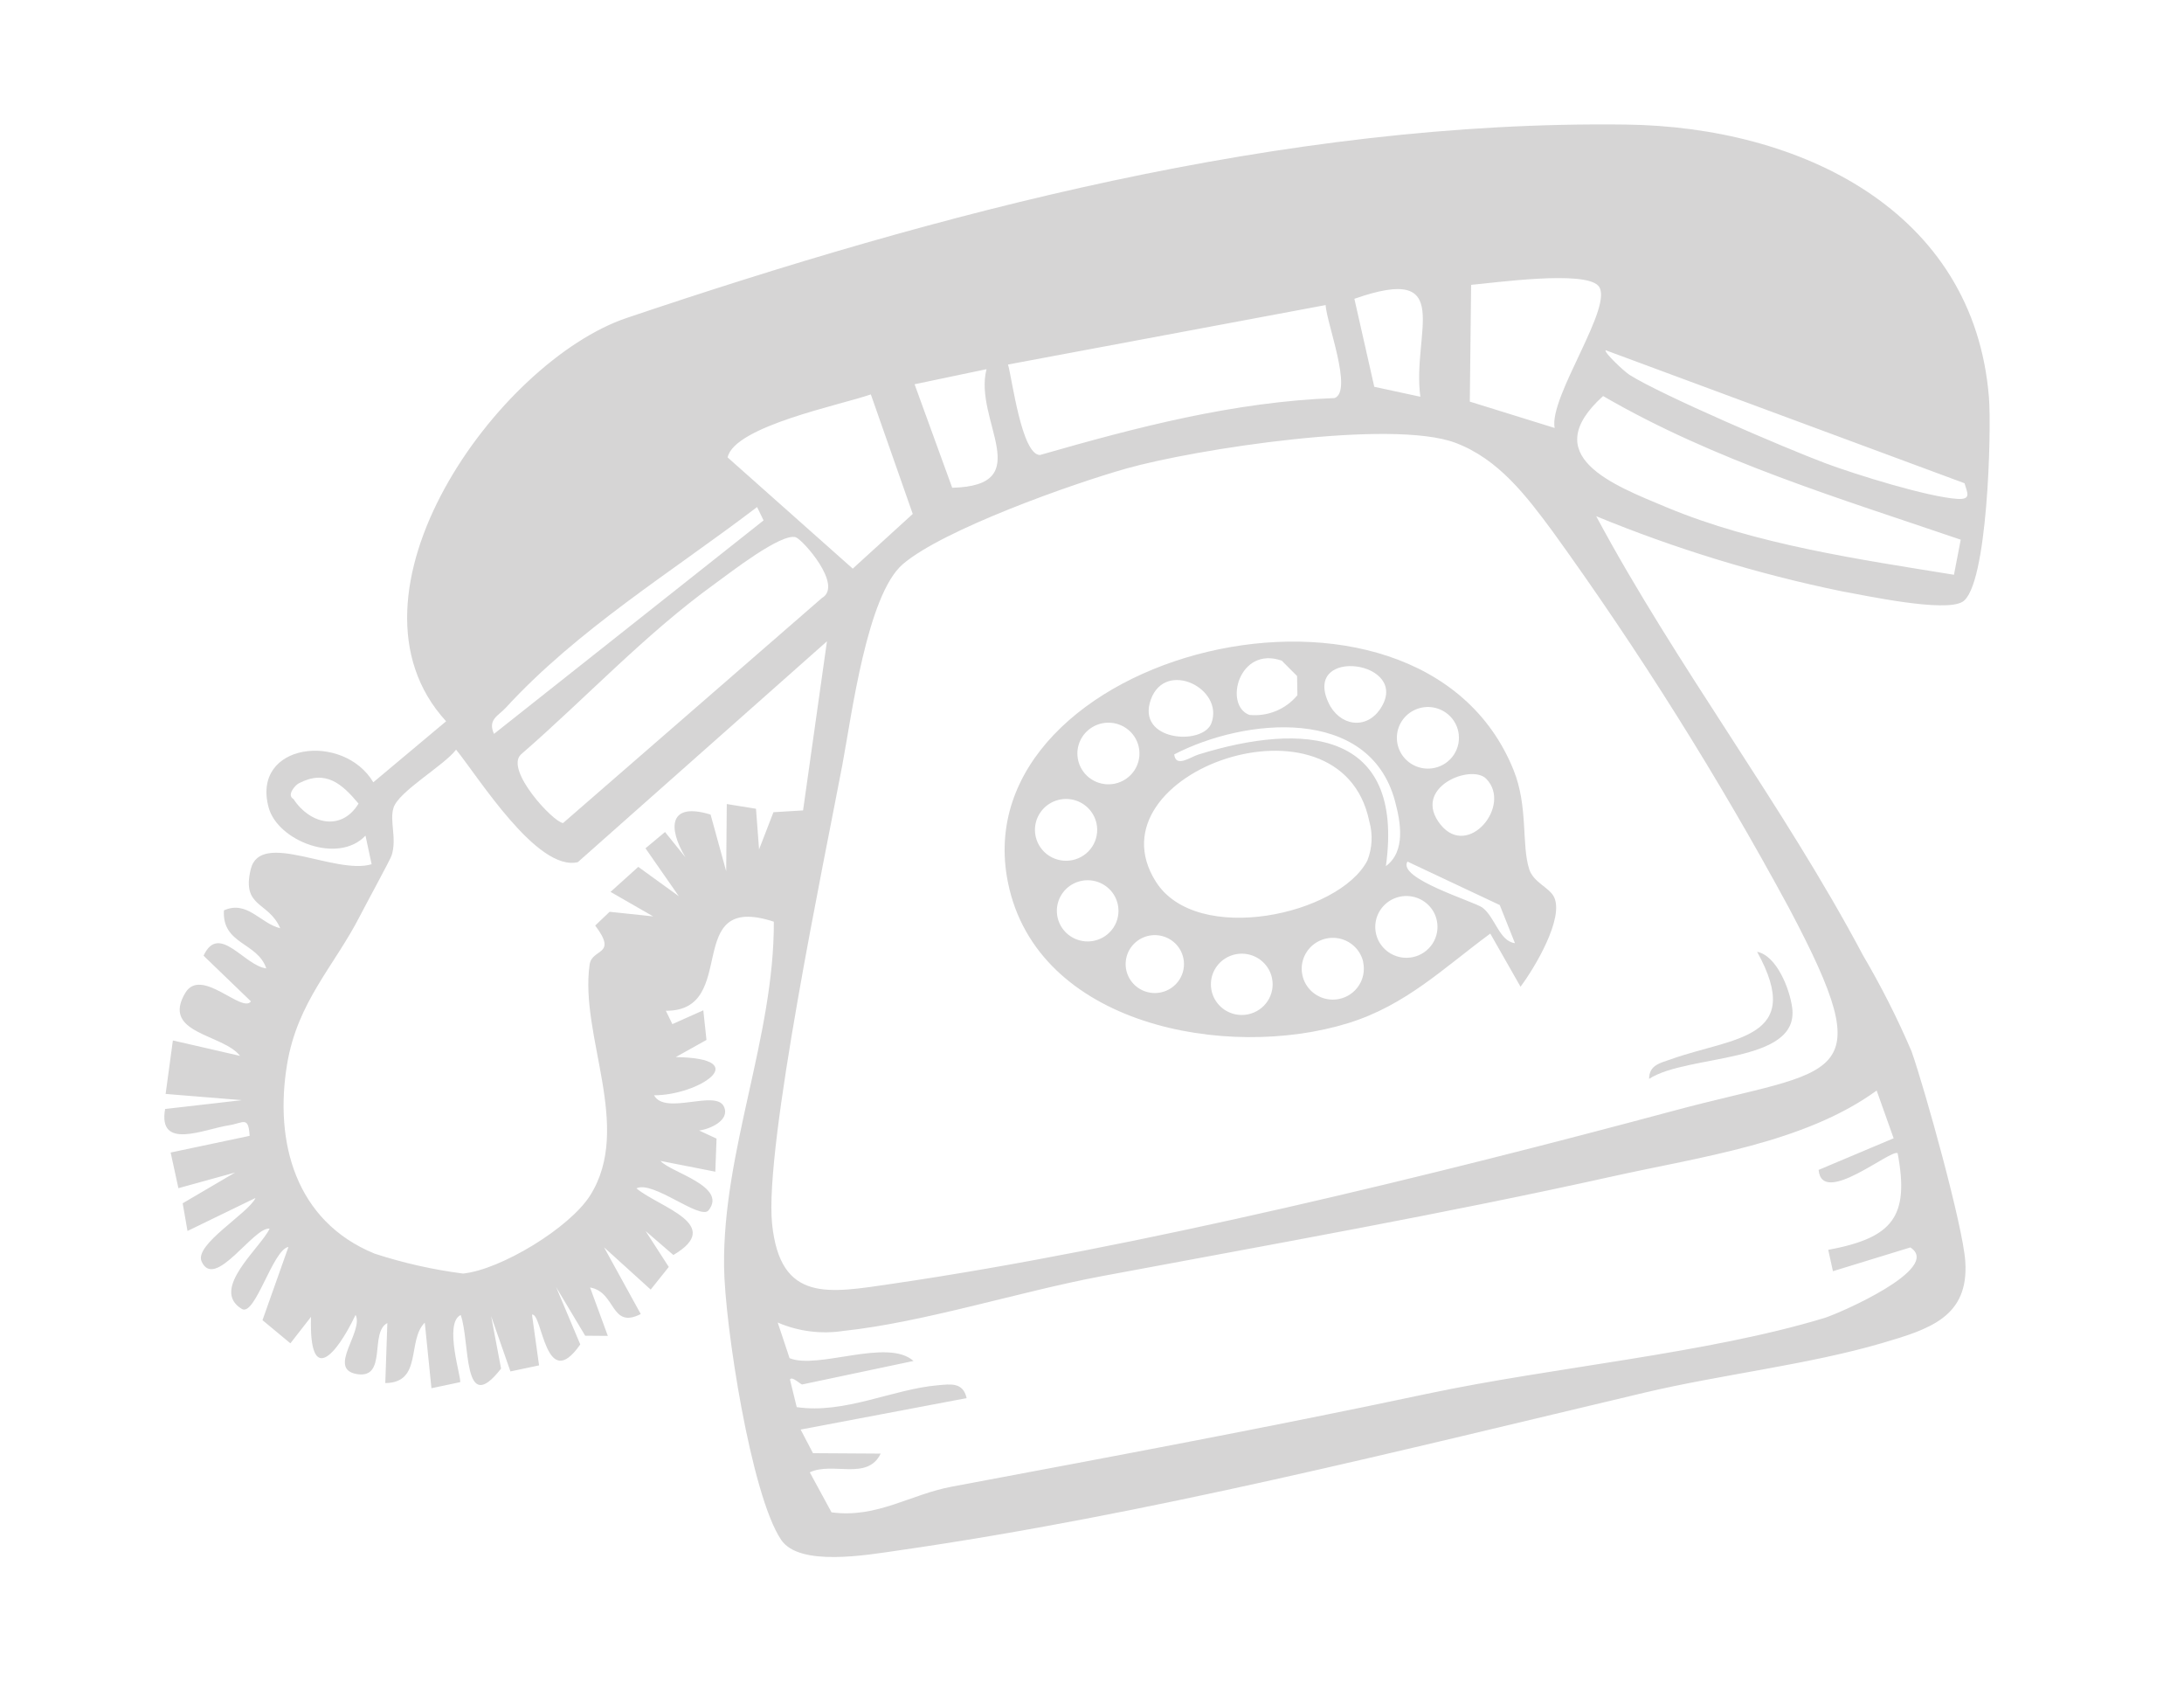 <svg width="159" height="123" viewBox="0 0 159 123" fill="none" xmlns="http://www.w3.org/2000/svg">
<g opacity="0.2" clip-path="url(#clip0_13_70)">
<path d="M116.206 37.569C122.045 48.467 129.85 58.629 135.633 69.534C136.96 71.79 138.142 74.127 139.17 76.531C140.132 79.274 142.898 89.186 143.076 91.795C143.353 95.842 140.483 96.737 137.044 97.746C131.645 99.331 125.317 100.037 119.737 101.358C102.058 105.54 83.513 110.246 65.377 112.849C63.122 113.172 58.204 114.052 56.869 112.073C54.675 108.821 52.762 96.418 52.713 92.172C52.615 83.732 56.371 75.46 56.337 67.082C49.576 64.87 53.918 73.595 48.477 73.566L48.95 74.539L51.203 73.533L51.433 75.689L49.197 76.937C54.992 77.023 50.819 79.729 47.615 79.718C48.428 81.205 52.12 79.269 52.706 80.545C53.167 81.548 51.662 82.187 50.897 82.281L52.166 82.871L52.077 85.279L48.089 84.495C48.811 85.338 52.979 86.331 51.588 88.087C50.988 88.845 47.533 85.885 46.332 86.493C48.012 87.884 52.786 89.133 49.022 91.341L47.003 89.6L48.689 92.211L47.372 93.859L43.975 90.781L46.648 95.639C44.433 96.767 44.863 94.029 42.959 93.708L44.252 97.23L42.603 97.217L40.488 93.681L42.245 97.852C39.694 101.507 39.493 95.522 38.73 95.68L39.245 99.376L37.161 99.816L35.753 95.783L36.479 99.608C33.654 103.247 34.238 97.624 33.54 95.707C32.28 96.307 33.633 100.387 33.496 100.598L31.41 101.038L30.925 96.264C29.616 97.563 30.775 100.645 28.05 100.663L28.2 96.297C26.889 96.962 28.21 100.359 26.001 100.012C23.765 99.66 26.507 96.91 25.886 95.701C24.499 98.611 22.491 100.96 22.641 95.845L21.141 97.77L19.11 96.085L20.999 90.756C19.852 90.953 18.572 95.85 17.605 95.268C15.244 93.846 18.995 90.809 19.628 89.423C18.462 89.275 15.633 93.955 14.677 91.811C14.127 90.577 18.112 88.291 18.6 87.191L13.651 89.593L13.299 87.579L17.118 85.338L12.989 86.479L12.423 83.884L18.174 82.67C18.084 81.187 17.723 81.742 16.659 81.903C14.884 82.172 11.475 83.76 12.022 80.714L17.617 80.072L12.058 79.619L12.586 75.727L17.478 76.85C16.224 75.239 11.709 75.244 13.492 72.261C14.64 70.346 17.629 73.785 18.268 72.882L14.82 69.558C15.94 67.139 17.787 70.296 19.387 70.482C18.747 68.574 16.148 68.74 16.303 66.257C18.001 65.505 18.952 67.209 20.401 67.56C19.539 65.579 17.58 66.074 18.253 63.269C18.95 60.379 24.412 63.704 27.055 62.9L26.609 60.82C24.623 62.927 20.223 61.211 19.56 58.781C18.273 54.066 24.998 53.274 27.178 56.937L32.477 52.497C24.021 43.273 36.274 26.297 45.629 23.14C68.047 15.577 93.398 8.741 118.395 9.066C131 9.231 143.71 15.263 144.8 28.934C144.989 31.295 144.714 42.728 142.863 43.808C141.545 44.577 135.903 43.363 134.044 43.028C127.939 41.769 121.966 39.942 116.207 37.571M63.399 28.706C61.255 29.464 53.469 31.014 52.971 33.291L62.082 41.387L66.45 37.406L63.399 28.706ZM71.816 26.871L66.583 27.967L69.323 35.501C75.584 35.346 70.854 30.592 71.821 26.87M96.507 22.204L73.386 26.531C73.701 27.651 74.383 33.095 75.711 33.117C82.751 31.098 89.802 29.248 97.168 28.972C98.499 28.442 96.584 23.534 96.507 22.204ZM103.405 28.875C102.775 24.227 106.021 19.145 98.602 21.747L100.051 28.153L103.405 28.875ZM116.361 20.801C115.343 19.663 108.792 20.585 107.101 20.732L107.005 29.231L113.181 31.148C112.748 28.869 117.586 22.171 116.362 20.802M55.59 37.876L55.116 36.904C48.942 41.612 42.089 45.776 36.823 51.511C36.271 52.112 35.489 52.366 35.964 53.414L55.59 37.876ZM143.018 35.17L116.893 25.49C116.772 25.663 118.265 27.053 118.641 27.289C120.993 28.768 129.987 32.627 132.918 33.724C135.086 34.535 140.369 36.176 142.501 36.311C143.539 36.376 143.229 35.887 143.021 35.169M57.948 39.106C56.894 38.756 53.145 41.694 52.018 42.507C46.936 46.181 42.641 50.821 37.928 54.909C36.736 56.036 40.284 59.849 40.993 59.903L59.835 43.527C61.418 42.612 58.433 39.274 57.945 39.111M82.003 34.1C78.05 35.215 68.673 38.539 65.729 41.06C63.125 43.293 62.005 52.05 61.325 55.67C60.037 62.488 55.63 83.489 56.21 89.079C56.809 94.846 60.318 94.115 65.009 93.429C82.729 90.835 104.555 85.488 121.897 80.83C133.78 77.636 137.122 79.059 130.235 66.073C125.097 56.573 119.345 47.413 113.015 38.651C111.124 36.104 109.097 33.403 105.949 32.226C101.289 30.484 87.007 32.687 82.003 34.1ZM142.252 41.836L142.745 39.28C133.92 36.266 124.861 33.555 116.709 28.825C111.881 33.184 117.388 35.281 121.351 36.931C127.836 39.632 135.344 40.711 142.253 41.833M58.465 58.984L60.204 46.676L42.068 62.749C39.107 63.456 34.839 56.57 33.204 54.562C32.326 55.721 29.041 57.585 28.653 58.78C28.337 59.744 28.911 61.006 28.511 62.264C28.421 62.548 26.624 65.847 26.226 66.626C24.333 70.33 21.655 72.895 20.897 77.48C19.965 83.132 21.51 88.885 27.268 91.241C29.366 91.925 31.524 92.411 33.713 92.693C36.471 92.406 41.475 89.365 42.964 87.007C46.097 82.042 42.178 75.388 42.927 70.198C43.101 68.998 44.998 69.569 43.332 67.362L44.383 66.362L47.553 66.697L44.448 64.914L46.468 63.093L49.421 65.231L46.993 61.741L48.416 60.557L49.91 62.408C48.597 60.232 48.703 58.353 51.733 59.288L52.868 63.411L52.911 58.52L55.038 58.863L55.262 61.821L56.309 59.114L58.465 58.984ZM21.758 57.009C21.481 57.153 20.852 57.876 21.36 58.15C22.524 59.944 24.834 60.566 26.103 58.488C24.897 57.053 23.724 55.987 21.759 57.009M66.515 99.052L58.407 100.763C58.296 100.787 57.643 100.112 57.512 100.41L58.003 102.414C61.498 102.929 64.967 101.109 68.282 100.822C69.2 100.743 70.114 100.584 70.373 101.759L58.288 104.047L59.187 105.766L64.116 105.797C63.152 107.795 60.609 106.365 58.955 107.161L60.537 110.072C63.852 110.515 66.224 108.779 69.305 108.2C80.9 106.024 92.316 103.902 103.891 101.445C113.043 99.502 124.225 98.531 132.819 95.927C133.883 95.6 141.453 92.313 139.076 90.792L133.442 92.521L133.1 90.968C137.768 90.092 139.03 88.589 138.152 83.933C137.672 83.602 132.634 87.862 132.4 85.148L137.861 82.847L136.625 79.372C131.384 83.186 123.796 84.201 117.447 85.61C105.202 88.329 92.616 90.563 80.238 92.877C74.221 94.002 67.306 96.236 61.4 96.868C59.78 97.116 58.123 96.904 56.619 96.257L57.482 98.85C59.542 99.704 64.615 97.365 66.503 99.053" fill="#302E2E"/>
<path d="M108.496 67.949C105.097 70.45 102.354 73.169 98.14 74.47C89.311 77.196 75.496 74.646 73.383 64.237C69.972 47.443 103.312 38.955 110.195 56.056C111.263 58.709 110.76 61.485 111.329 63.262C111.639 64.231 112.793 64.589 113.135 65.282C113.895 66.824 111.706 70.48 110.697 71.814L108.496 67.949ZM88.195 52.627C89.123 50.107 84.845 47.984 83.785 50.91C82.684 53.953 87.582 54.295 88.195 52.627ZM90.96 52.034C91.616 52.099 92.279 52.002 92.888 51.751C93.498 51.501 94.036 51.104 94.454 50.598L94.43 49.204L93.315 48.084C90.198 46.984 89.067 51.335 90.96 52.034ZM100.488 51.593C102.819 48.107 94.808 47.009 96.712 51.135C97.49 52.821 99.436 53.164 100.488 51.593ZM82.906 54.375C82.814 53.941 82.593 53.544 82.273 53.235C81.953 52.925 81.547 52.717 81.108 52.636C80.668 52.556 80.214 52.606 79.804 52.781C79.393 52.956 79.044 53.248 78.801 53.62C78.557 53.992 78.43 54.428 78.436 54.871C78.442 55.315 78.581 55.747 78.834 56.112C79.087 56.478 79.444 56.761 79.859 56.925C80.274 57.089 80.729 57.128 81.166 57.035C81.752 56.912 82.265 56.562 82.591 56.063C82.918 55.564 83.031 54.957 82.906 54.375ZM100.896 63.039C102.363 61.953 101.967 59.811 101.55 58.276C99.672 51.373 90.668 52.228 85.486 54.906C85.59 55.907 86.673 55.094 87.239 54.919C94.876 52.545 102.278 53.092 100.896 63.039ZM106.165 53.233C106.072 52.799 105.852 52.402 105.532 52.093C105.211 51.783 104.806 51.575 104.366 51.494C103.927 51.413 103.473 51.464 103.063 51.639C102.652 51.814 102.303 52.106 102.059 52.478C101.816 52.85 101.689 53.285 101.695 53.729C101.701 54.173 101.839 54.605 102.093 54.97C102.346 55.336 102.703 55.618 103.118 55.783C103.533 55.947 103.988 55.986 104.425 55.893C105.011 55.77 105.524 55.42 105.85 54.921C106.177 54.422 106.29 53.815 106.165 53.233ZM99.549 62.63C99.906 61.718 99.955 60.715 99.686 59.773C97.615 49.704 79.13 56.231 84.148 64.17C87.117 68.867 97.504 66.586 99.549 62.628M79.829 59.932C79.735 59.497 79.514 59.099 79.193 58.788C78.872 58.478 78.466 58.269 78.025 58.188C77.584 58.107 77.129 58.158 76.718 58.333C76.306 58.509 75.956 58.802 75.712 59.175C75.468 59.548 75.341 59.984 75.347 60.429C75.353 60.874 75.491 61.307 75.745 61.673C75.999 62.04 76.357 62.324 76.773 62.488C77.189 62.653 77.645 62.692 78.084 62.599C78.671 62.475 79.186 62.124 79.513 61.624C79.84 61.124 79.954 60.515 79.829 59.932ZM108.205 56.685C107.101 55.554 102.715 57.336 104.884 60.028C106.892 62.514 110.095 58.623 108.205 56.685ZM81.379 65.83C81.287 65.399 81.068 65.005 80.75 64.698C80.432 64.391 80.029 64.184 79.593 64.104C79.157 64.023 78.706 64.073 78.298 64.247C77.891 64.421 77.544 64.711 77.302 65.081C77.061 65.45 76.935 65.882 76.941 66.323C76.947 66.763 77.084 67.192 77.335 67.555C77.587 67.918 77.941 68.199 78.353 68.362C78.765 68.525 79.217 68.563 79.651 68.471C80.233 68.349 80.742 68.001 81.067 67.506C81.391 67.01 81.503 66.408 81.379 65.83ZM110.292 68.646L109.185 65.871L102.467 62.708C101.697 63.943 107.366 65.627 107.93 66.061C108.86 66.778 109.161 68.509 110.29 68.646M86.15 69.73C86.063 69.322 85.855 68.95 85.555 68.659C85.254 68.368 84.873 68.172 84.46 68.096C84.047 68.02 83.62 68.067 83.234 68.232C82.849 68.396 82.521 68.671 82.292 69.02C82.063 69.37 81.944 69.779 81.949 70.196C81.955 70.612 82.084 71.018 82.322 71.362C82.56 71.705 82.895 71.971 83.285 72.126C83.675 72.28 84.103 72.317 84.514 72.23C84.787 72.173 85.045 72.062 85.275 71.906C85.505 71.749 85.702 71.549 85.854 71.317C86.006 71.084 86.11 70.825 86.161 70.552C86.212 70.28 86.208 70.001 86.15 69.73ZM104.604 66.994C104.511 66.559 104.29 66.161 103.969 65.851C103.648 65.541 103.241 65.332 102.801 65.251C102.36 65.17 101.905 65.22 101.493 65.396C101.082 65.571 100.732 65.864 100.488 66.237C100.243 66.61 100.116 67.046 100.122 67.491C100.128 67.936 100.266 68.369 100.52 68.735C100.774 69.102 101.131 69.385 101.548 69.55C101.964 69.715 102.42 69.754 102.858 69.662C103.446 69.538 103.96 69.187 104.288 68.687C104.615 68.186 104.729 67.578 104.604 66.994ZM92.602 71.178C92.51 70.746 92.29 70.352 91.972 70.044C91.653 69.736 91.25 69.529 90.813 69.449C90.376 69.368 89.924 69.418 89.516 69.593C89.107 69.767 88.76 70.058 88.518 70.428C88.276 70.798 88.15 71.231 88.156 71.672C88.162 72.114 88.3 72.543 88.552 72.907C88.804 73.27 89.159 73.551 89.572 73.715C89.985 73.878 90.437 73.916 90.872 73.824C91.455 73.701 91.965 73.353 92.289 72.857C92.614 72.36 92.726 71.757 92.602 71.178ZM99.248 70.031C99.154 69.597 98.932 69.201 98.611 68.892C98.289 68.582 97.883 68.375 97.443 68.294C97.003 68.214 96.549 68.265 96.138 68.441C95.727 68.616 95.377 68.908 95.133 69.281C94.889 69.653 94.762 70.089 94.767 70.533C94.773 70.977 94.91 71.409 95.163 71.776C95.416 72.142 95.772 72.427 96.187 72.592C96.602 72.758 97.058 72.798 97.496 72.707C97.787 72.646 98.063 72.528 98.308 72.361C98.554 72.194 98.763 71.98 98.925 71.732C99.088 71.484 99.199 71.207 99.253 70.917C99.307 70.626 99.303 70.328 99.242 70.039" fill="#302E2E"/>
<path d="M120.058 78.523C120.057 77.507 120.89 77.366 121.652 77.094C126.148 75.487 131.455 75.672 127.922 69.273C129.344 69.556 130.295 71.969 130.476 73.35C131.011 77.454 122.852 76.704 120.058 78.523Z" fill="#302E2E"/>
</g>
<defs>
<clipPath id="clip0_13_70">
<rect width="158" height="122" fill="white" transform="translate(0.889 0.914)"/>
</clipPath>
</defs>
</svg>
